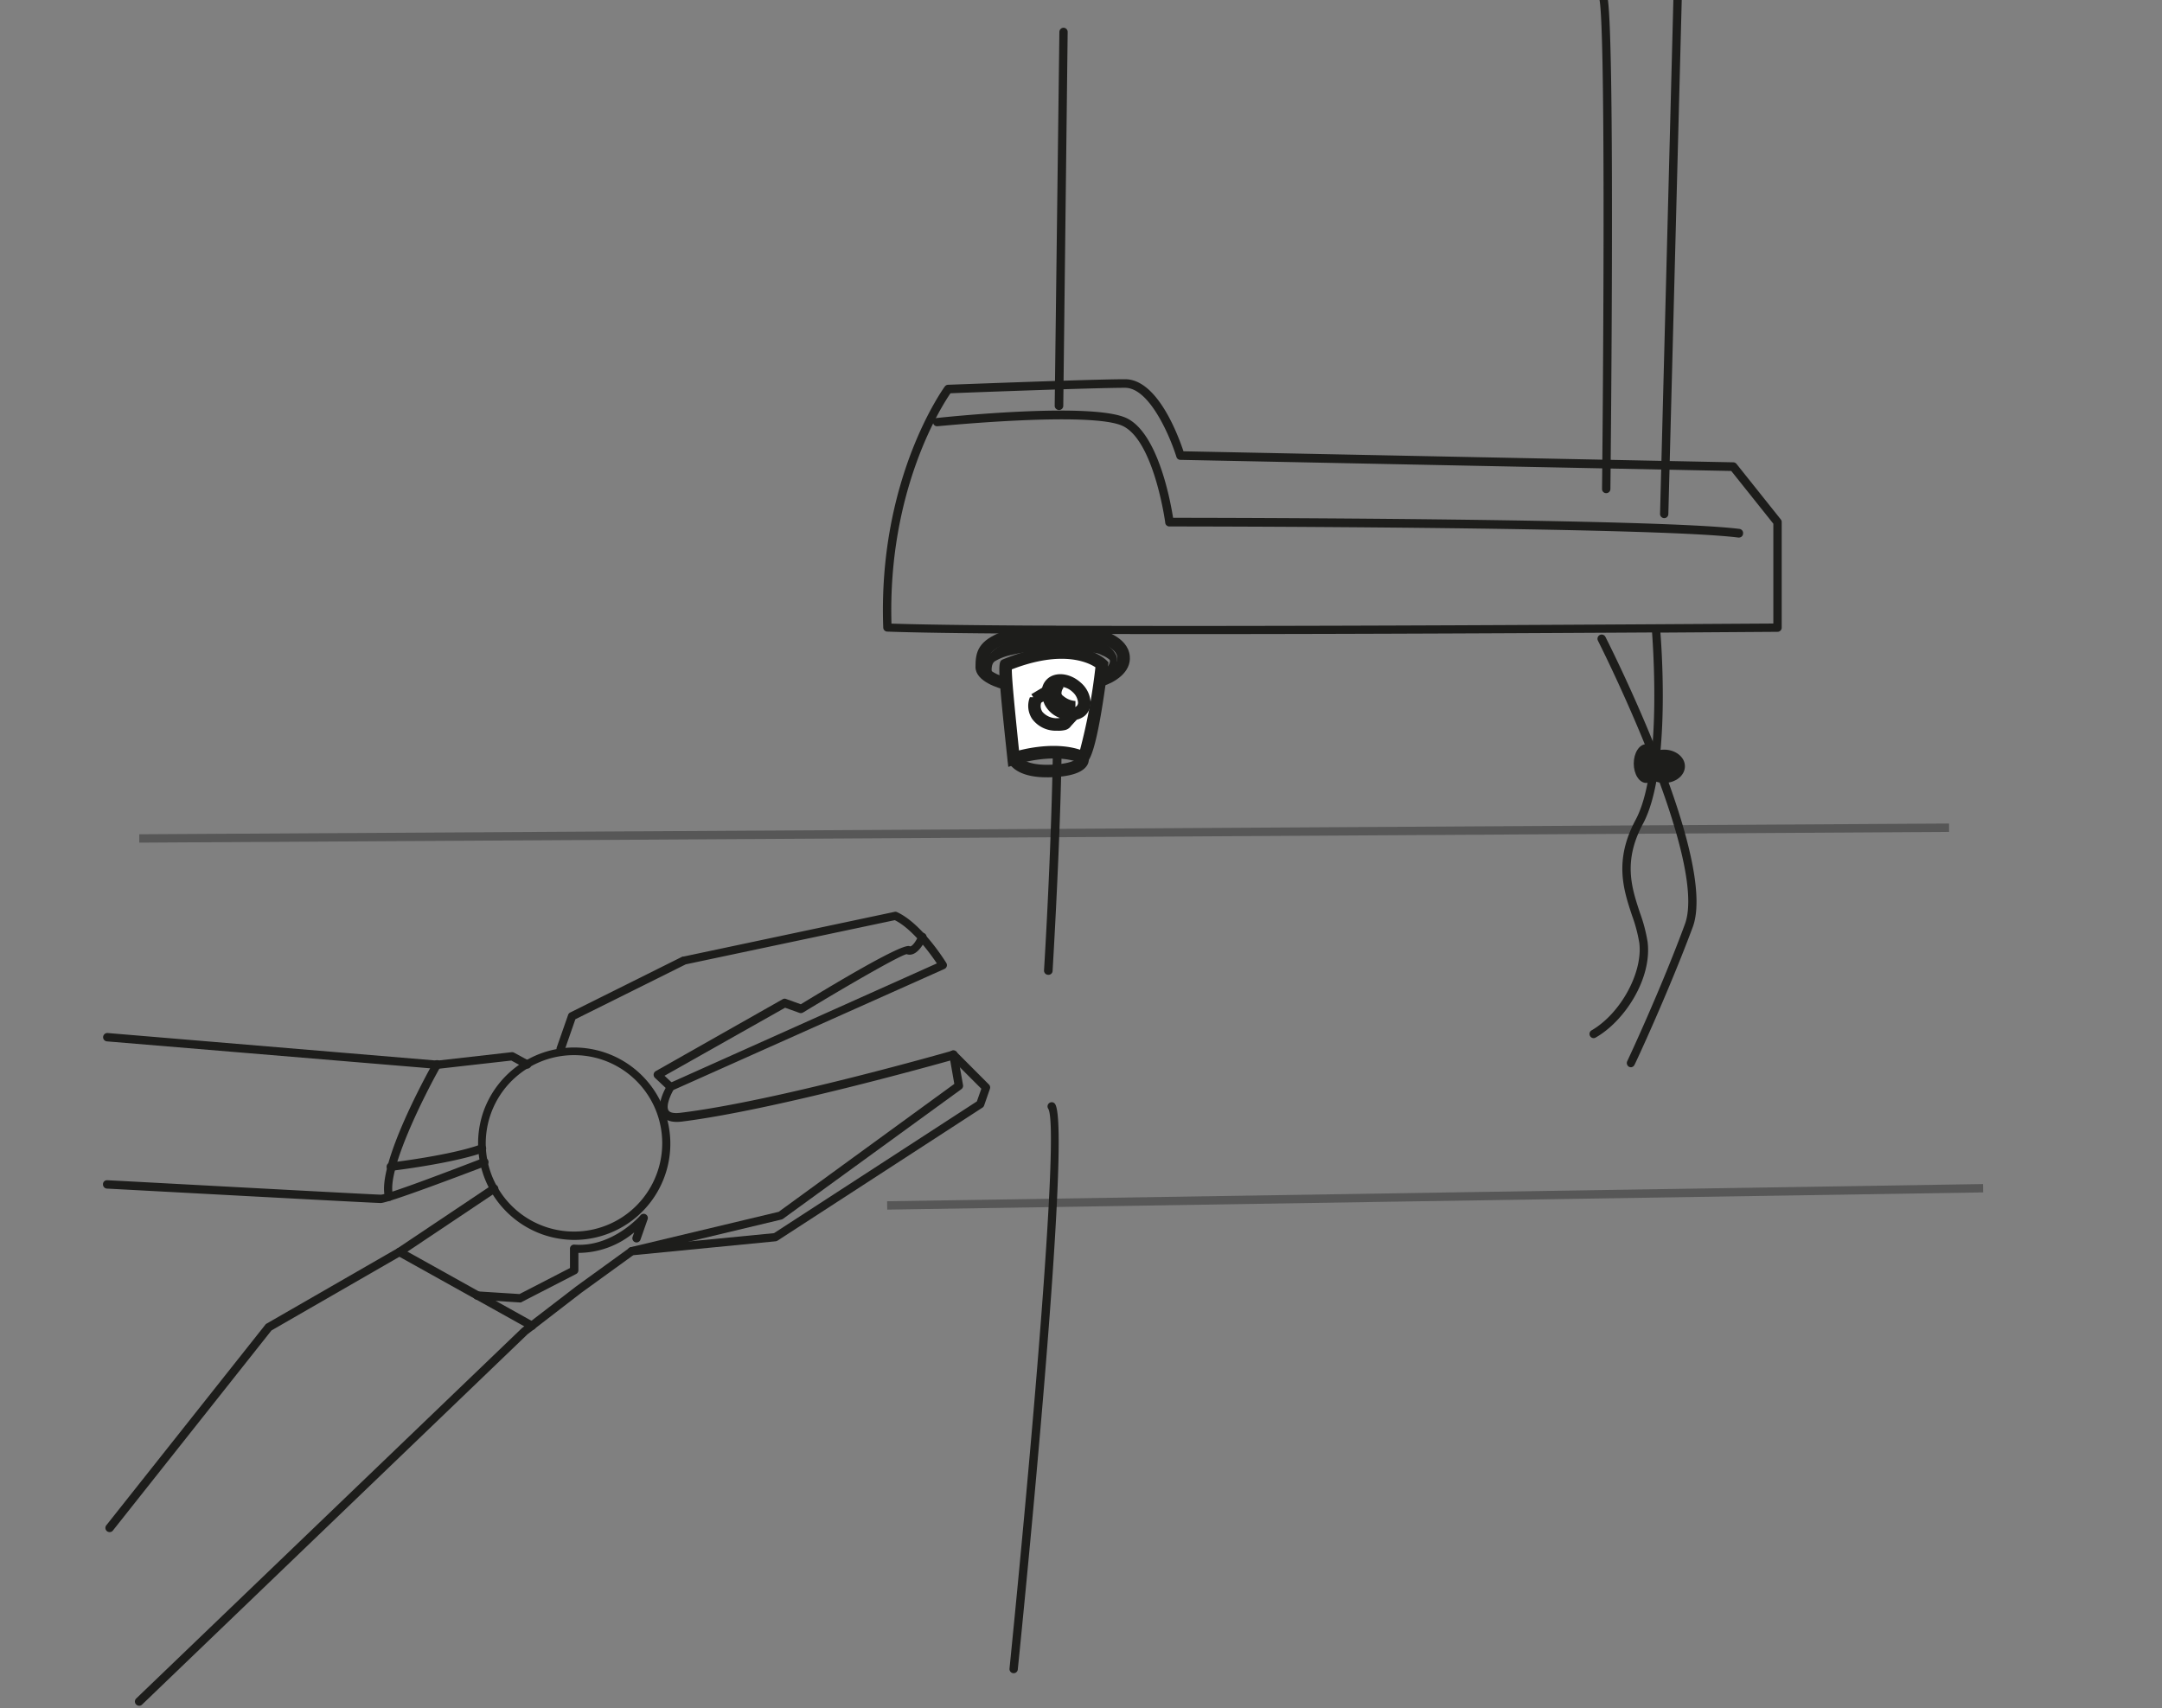 <svg id="Vrstva_1" data-name="Vrstva 1" xmlns="http://www.w3.org/2000/svg" viewBox="0 0 300 237"><rect x="0" y="0" width="300" height="237" fill="#808080" stroke="none"/><defs><style>.cls-1,.cls-2{fill:#1d1d1b;}.cls-1{opacity:0.41;}.cls-3{fill:#fff;}</style></defs><rect class="cls-1" x="19.31" y="115.03" width="251.13" height="1.16" transform="translate(-0.67 0.85) rotate(-0.34)"/><rect class="cls-1" x="123.08" y="165.51" width="152.09" height="1.16" transform="translate(-2.57 3.13) rotate(-0.9)"/><path class="cls-2" d="M241.28,74.59h-.08c-12.09-1.52-78.27-1.54-78.94-1.54a.57.57,0,0,1-.57-.5c0-.12-1.55-11.27-5.83-13.41s-25.54,0-25.75,0a.56.56,0,0,1-.64-.51A.57.57,0,0,1,130,58c.89-.1,21.71-2.3,26.41.06,4.3,2.16,6,11.48,6.37,13.79,6.18,0,67,.09,78.59,1.54a.58.58,0,0,1,.5.65A.57.57,0,0,1,241.28,74.59Z"/><path class="cls-2" d="M230.92,71.9h0a.59.59,0,0,1-.57-.6L232.21-.48c0-.32.31-.52.59-.57a.6.6,0,0,1,.57.6L231.5,71.33A.58.58,0,0,1,230.92,71.9Z"/><path class="cls-2" d="M222.87,68.43h0a.57.57,0,0,1-.57-.59c.19-18,.51-65.36-.41-68.12a.59.59,0,0,1,.37-.74.58.58,0,0,1,.73.37c1.17,3.52.5,65.86.47,68.51A.58.58,0,0,1,222.87,68.43Z"/><path class="cls-2" d="M146.92,56.89h0a.59.59,0,0,1-.57-.59L147,4.43a.59.59,0,0,1,.58-.58h0a.58.58,0,0,1,.57.59l-.61,51.87A.58.58,0,0,1,146.92,56.89Z"/><path class="cls-2" d="M145.41,135.26h0a.58.58,0,0,1-.54-.62c1.06-17.5,2-44.42.45-46.84a.58.58,0,1,1,1-.64c2.34,3.52,0,43.06-.26,47.55A.57.57,0,0,1,145.41,135.26Z"/><path class="cls-2" d="M140.66,232.17h-.06a.58.58,0,0,1-.52-.64c3-29.86,7-75.19,5.37-77.69a.58.58,0,0,1,.17-.8.56.56,0,0,1,.79.16c2.35,3.53-4.4,70.79-5.18,78.45A.57.57,0,0,1,140.66,232.17Z"/><path class="cls-2" d="M226.32,148.09a.7.7,0,0,1-.25-.05.6.6,0,0,1-.28-.78c.05-.09,4.64-9.89,8-19,3.32-8.89-11.9-39.06-12.06-39.36a.59.59,0,0,1,.26-.79.59.59,0,0,1,.78.26c.64,1.26,15.61,30.93,12.11,40.29-3.42,9.16-8,19-8.08,19.1A.57.57,0,0,1,226.32,148.09Z"/><path class="cls-2" d="M221.14,144.05a.56.56,0,0,1-.5-.29.57.57,0,0,1,.21-.79c4-2.32,7.13-8,6.62-12.13a20.82,20.82,0,0,0-1-3.78c-1.19-3.59-2.54-7.66.49-13.3,3.53-6.58,2.51-22.82,2.28-26-33.42.2-91.05.44-106.12-.12a.57.57,0,0,1-.56-.55c-.77-20.75,8.46-33.34,8.55-33.47a.6.6,0,0,1,.44-.23c.2,0,20-.77,24.57-.77s7.45,8.07,8.1,10l76.3,1.53a.61.61,0,0,1,.44.22l6.14,7.7a.59.59,0,0,1,.13.36V87.09a.58.58,0,0,1-.58.58l-16.25.11c.27,3.45,1.28,19.63-2.42,26.53-2.79,5.2-1.58,8.85-.41,12.38a21.8,21.8,0,0,1,1.05,4c.64,5.11-3.2,11-7.19,13.27A.51.51,0,0,1,221.14,144.05ZM123.7,86.53c15.93.54,73.13.29,106.07.09l16.3-.1V72.67l-5.84-7.32-76.45-1.54a.57.57,0,0,1-.54-.41c-.82-2.66-3.69-9.59-7.12-9.59-4.23,0-21.77.66-24.23.76C130.7,56.3,123.17,68,123.7,86.53Z"/><ellipse class="cls-2" cx="228.43" cy="105.95" rx="1.73" ry="2.69"/><ellipse class="cls-2" cx="230.92" cy="106.33" rx="2.88" ry="2.31"/><path class="cls-2" d="M19.31,236.69a.59.59,0,0,1-.42-.18.58.58,0,0,1,0-.82l53.55-51.42L80,178.46l7.34-5.31a.57.57,0,0,1,.28-.11l19.78-1.93,28.15-18.28.62-1.76-4-4c-3,.84-25.07,7-37.57,8.56-1.37.16-2.28-.13-2.75-.86-.92-1.45.58-3.95.76-4.23a.67.67,0,0,1,.25-.22L130,133.68c-.91-1.35-3.38-4.78-5.84-6l-29,6.13-15.32,7.62-1.48,4.25a.58.58,0,1,1-1.09-.39l1.56-4.46a.57.57,0,0,1,.28-.33l15.6-7.77.14,0,29.22-6.19a.6.6,0,0,1,.35,0c3.47,1.55,6.75,6.85,6.89,7.08a.56.56,0,0,1,.06.47.57.57,0,0,1-.32.36l-37.61,16.8c-.43.75-1.06,2.23-.67,2.84.27.42,1.14.38,1.63.32,13.26-1.6,37.48-8.54,37.72-8.61a.57.57,0,0,1,.57.14l4.54,4.55a.58.58,0,0,1,.13.6l-.8,2.3a.53.53,0,0,1-.23.3l-28.44,18.46a.62.62,0,0,1-.26.09l-19.76,1.93-7.2,5.21-7.47,5.76L19.71,236.53A.55.55,0,0,1,19.31,236.69Z"/><path class="cls-2" d="M79.7,172.05a13.56,13.56,0,0,1-4.42-.76,13.42,13.42,0,0,1-8.19-17.07A13.35,13.35,0,1,1,79.7,172.05Zm0-25.64A12.24,12.24,0,1,0,91.2,162.68h0a12.22,12.22,0,0,0-11.52-16.27Z"/><path class="cls-2" d="M60.68,148.32,14.84,144.5a.58.58,0,0,1-.53-.63.59.59,0,0,1,.62-.53l45.74,3.83L71,146a.57.57,0,0,1,.34.07l2.17,1.18a.58.58,0,0,1-.56,1l-2-1.09Z"/><path class="cls-2" d="M52.84,166.93h0c-1,0-36.47-1.93-38-2a.59.59,0,0,1-.55-.62.55.55,0,0,1,.62-.54c.37,0,37,2,37.93,2S62,162.63,67,160.71a.58.58,0,0,1,.75.33.58.58,0,0,1-.34.75C64.24,163,53.87,166.93,52.84,166.93Z"/><path class="cls-2" d="M15.21,212.59a.58.58,0,0,1-.46-.94L36.83,183.8a.46.46,0,0,1,.17-.14l18.14-10.44,13.1-8.77a.58.58,0,0,1,.81.16.57.57,0,0,1-.16.8L55.75,174.2,37.67,184.61l-22,27.76A.55.55,0,0,1,15.21,212.59Z"/><path class="cls-2" d="M93.06,151.38a.6.6,0,0,1-.4-.15l-1.78-1.67a.6.6,0,0,1-.18-.49.57.57,0,0,1,.29-.44l17.65-10a.58.58,0,0,1,.48,0l2,.72c13.91-8.47,14.83-8.16,15.12-8.05s.83-.64,1.18-1.39a.58.58,0,1,1,1,.49c-.19.42-1.23,2.48-2.61,2-.83.11-8.06,4.25-14.37,8.09a.62.62,0,0,1-.5.06l-2-.72-16.73,9.44,1.21,1.13a.58.58,0,0,1,0,.82A.58.58,0,0,1,93.06,151.38Z"/><path class="cls-2" d="M87.68,174.2a.58.58,0,0,1-.14-1.15l20.51-4.9,24.37-17.75-.69-3.94a.58.58,0,1,1,1.14-.2l.76,4.3a.57.57,0,0,1-.23.57l-24.76,18a.67.67,0,0,1-.21.09l-20.62,4.93Z"/><path class="cls-2" d="M72.19,180.73h0l-6-.38a.59.59,0,0,1-.55-.62.55.55,0,0,1,.62-.54l5.83.37,7-3.61v-2.67a.55.55,0,0,1,.18-.43.58.58,0,0,1,.44-.15c5.22.42,9.13-4,9.16-4.07a.58.58,0,0,1,.73-.13.57.57,0,0,1,.26.7l-1,2.85a.58.58,0,0,1-1.09-.39L88,171a12.09,12.09,0,0,1-7.74,2.85l0,2.41a.58.58,0,0,1-.32.52l-7.46,3.84A.5.5,0,0,1,72.19,180.73Z"/><path class="cls-2" d="M73.8,184.55a.6.6,0,0,1-.28-.08L55.14,174.23a.58.58,0,0,1-.22-.79.59.59,0,0,1,.79-.23l18.38,10.25a.58.58,0,0,1-.29,1.09Z"/><path class="cls-2" d="M54,166.63a.57.57,0,0,1-.55-.41c-1.37-4.48,6.33-18.18,6.66-18.76a.58.58,0,1,1,1,.57c-2.17,3.84-7.58,14.53-6.56,17.85a.59.59,0,0,1-.39.73Z"/><path class="cls-2" d="M54.26,162.47a.58.58,0,0,1-.07-1.16c.09,0,8.43-1,12.55-2.52a.59.59,0,0,1,.4,1.1c-4.25,1.53-12.46,2.53-12.81,2.57Z"/><path class="cls-2" d="M139.36,95.68c-.66-.16-4-1.08-4-3.13s.3-3.7,4-5,12.41-.36,12.78-.32c.53.11,4.36,1,4.63,3.8.23,2.31-2.2,3.69-3.67,4.15l-.51-1.67s2.59-.85,2.45-2.31c-.13-1.28-2.4-2.08-3.19-2.25h0s-8.64-1-11.89.23c-2.86,1.05-2.86,2-2.85,3.33,0,.48,1.32,1.21,2.61,1.53Z"/><path class="cls-3" d="M139.56,92.28c-.27.11,1.1,13,1.1,13s5.46-1.81,9.47-.2c1.09.44,2.77-12.83,2.77-12.83S149.11,88.38,139.56,92.28Z"/><path class="cls-2" d="M139.91,106.41l-.12-1.07c-1.44-13.51-1.34-13.55-.56-13.87,10-4.07,14.11,0,14.28.13l.3.3-.05.42c-1.59,12.6-2.69,13.24-3,13.46l-.37.21-.54-.14c-3.65-1.47-8.82.2-8.87.22Zm.49-13.53c0,1.54.52,6.52,1,11.25,1.74-.44,5.37-1.11,8.47-.1A80.18,80.18,0,0,0,152,92.59C151,91.92,147.41,90.17,140.4,92.88Z"/><path class="cls-2" d="M137.81,94.16a2.62,2.62,0,0,1-.67-3.13,6.13,6.13,0,0,1,2.73-1.94,11.79,11.79,0,0,1,3.09-.91c1.12-.1,2-.1,3.08-.12a24.62,24.62,0,0,1,6.12.69,4.3,4.3,0,0,1,1.55.82A3.64,3.64,0,0,1,154.92,91a1.4,1.4,0,0,1-.06,1.12,2.21,2.21,0,0,1-.59.68,5.71,5.71,0,0,1-1.37.74,9.28,9.28,0,0,0,.89-1.17c.26-.41.29-.78.11-.88a3.48,3.48,0,0,0-1-.57,2.69,2.69,0,0,0-1.15-.35c-1.79-.16-3.8-.13-5.73-.14-1,0-2,0-2.87,0a14.83,14.83,0,0,0-2.7.43,7.32,7.32,0,0,0-2.41.9C137.5,92.12,137.5,93.21,137.81,94.16Z"/><path class="cls-2" d="M145.24,107.86c-4.52,0-5.33-2.11-5.41-2.35l1.66-.53-.83.26.81-.3s.62,1.23,4,1.18c2.84-.05,3.79-.64,3.89-.84l1.57-.62a1.58,1.58,0,0,1-.08,1.53c-.65,1.06-2.45,1.62-5.35,1.67Z"/><path class="cls-2" d="M146.66,101.39a4.06,4.06,0,0,1-3.45-1.65,3.26,3.26,0,0,1-.3-3l.46,0-.26-.41,1.67-1,.39.14a2.52,2.52,0,0,1,1.42,1.79,5.79,5.79,0,0,0,2.35,1.3l1.28.42-1.61,1.76a1.37,1.37,0,0,1-.92.58A3.94,3.94,0,0,1,146.66,101.39Zm-2.18-3.88a1.44,1.44,0,0,0,.18,1.28,2.61,2.61,0,0,0,2.4.83,3.84,3.84,0,0,1-2.14-1.93,2.18,2.18,0,0,0-.15-.36Z"/><path class="cls-2" d="M148.75,99.92a4.29,4.29,0,0,1-2.86-1.2A3.82,3.82,0,0,1,144.56,96a2.37,2.37,0,0,1,.75-1.78c1.15-1.07,3.21-.83,4.69.53a3.85,3.85,0,0,1,1.33,2.74,2.41,2.41,0,0,1-.75,1.78A2.67,2.67,0,0,1,148.75,99.92Zm-1.62-4.64a.94.94,0,0,0-.64.2.65.65,0,0,0-.19.5,2.16,2.16,0,0,0,.77,1.46c.83.76,1.91.91,2.33.53h0a.69.69,0,0,0,.19-.5,2.2,2.2,0,0,0-.77-1.46A2.61,2.61,0,0,0,147.13,95.28Z"/><path class="cls-2" d="M149.19,98.43a4,4,0,0,1-2.3-.9,1.6,1.6,0,0,1-.74-1.12,2.45,2.45,0,0,1,.54-1.74l.91.72a1.33,1.33,0,0,0-.31.85.53.53,0,0,0,.25.33,2.89,2.89,0,0,0,1.69.7l0,.58Z"/></svg>